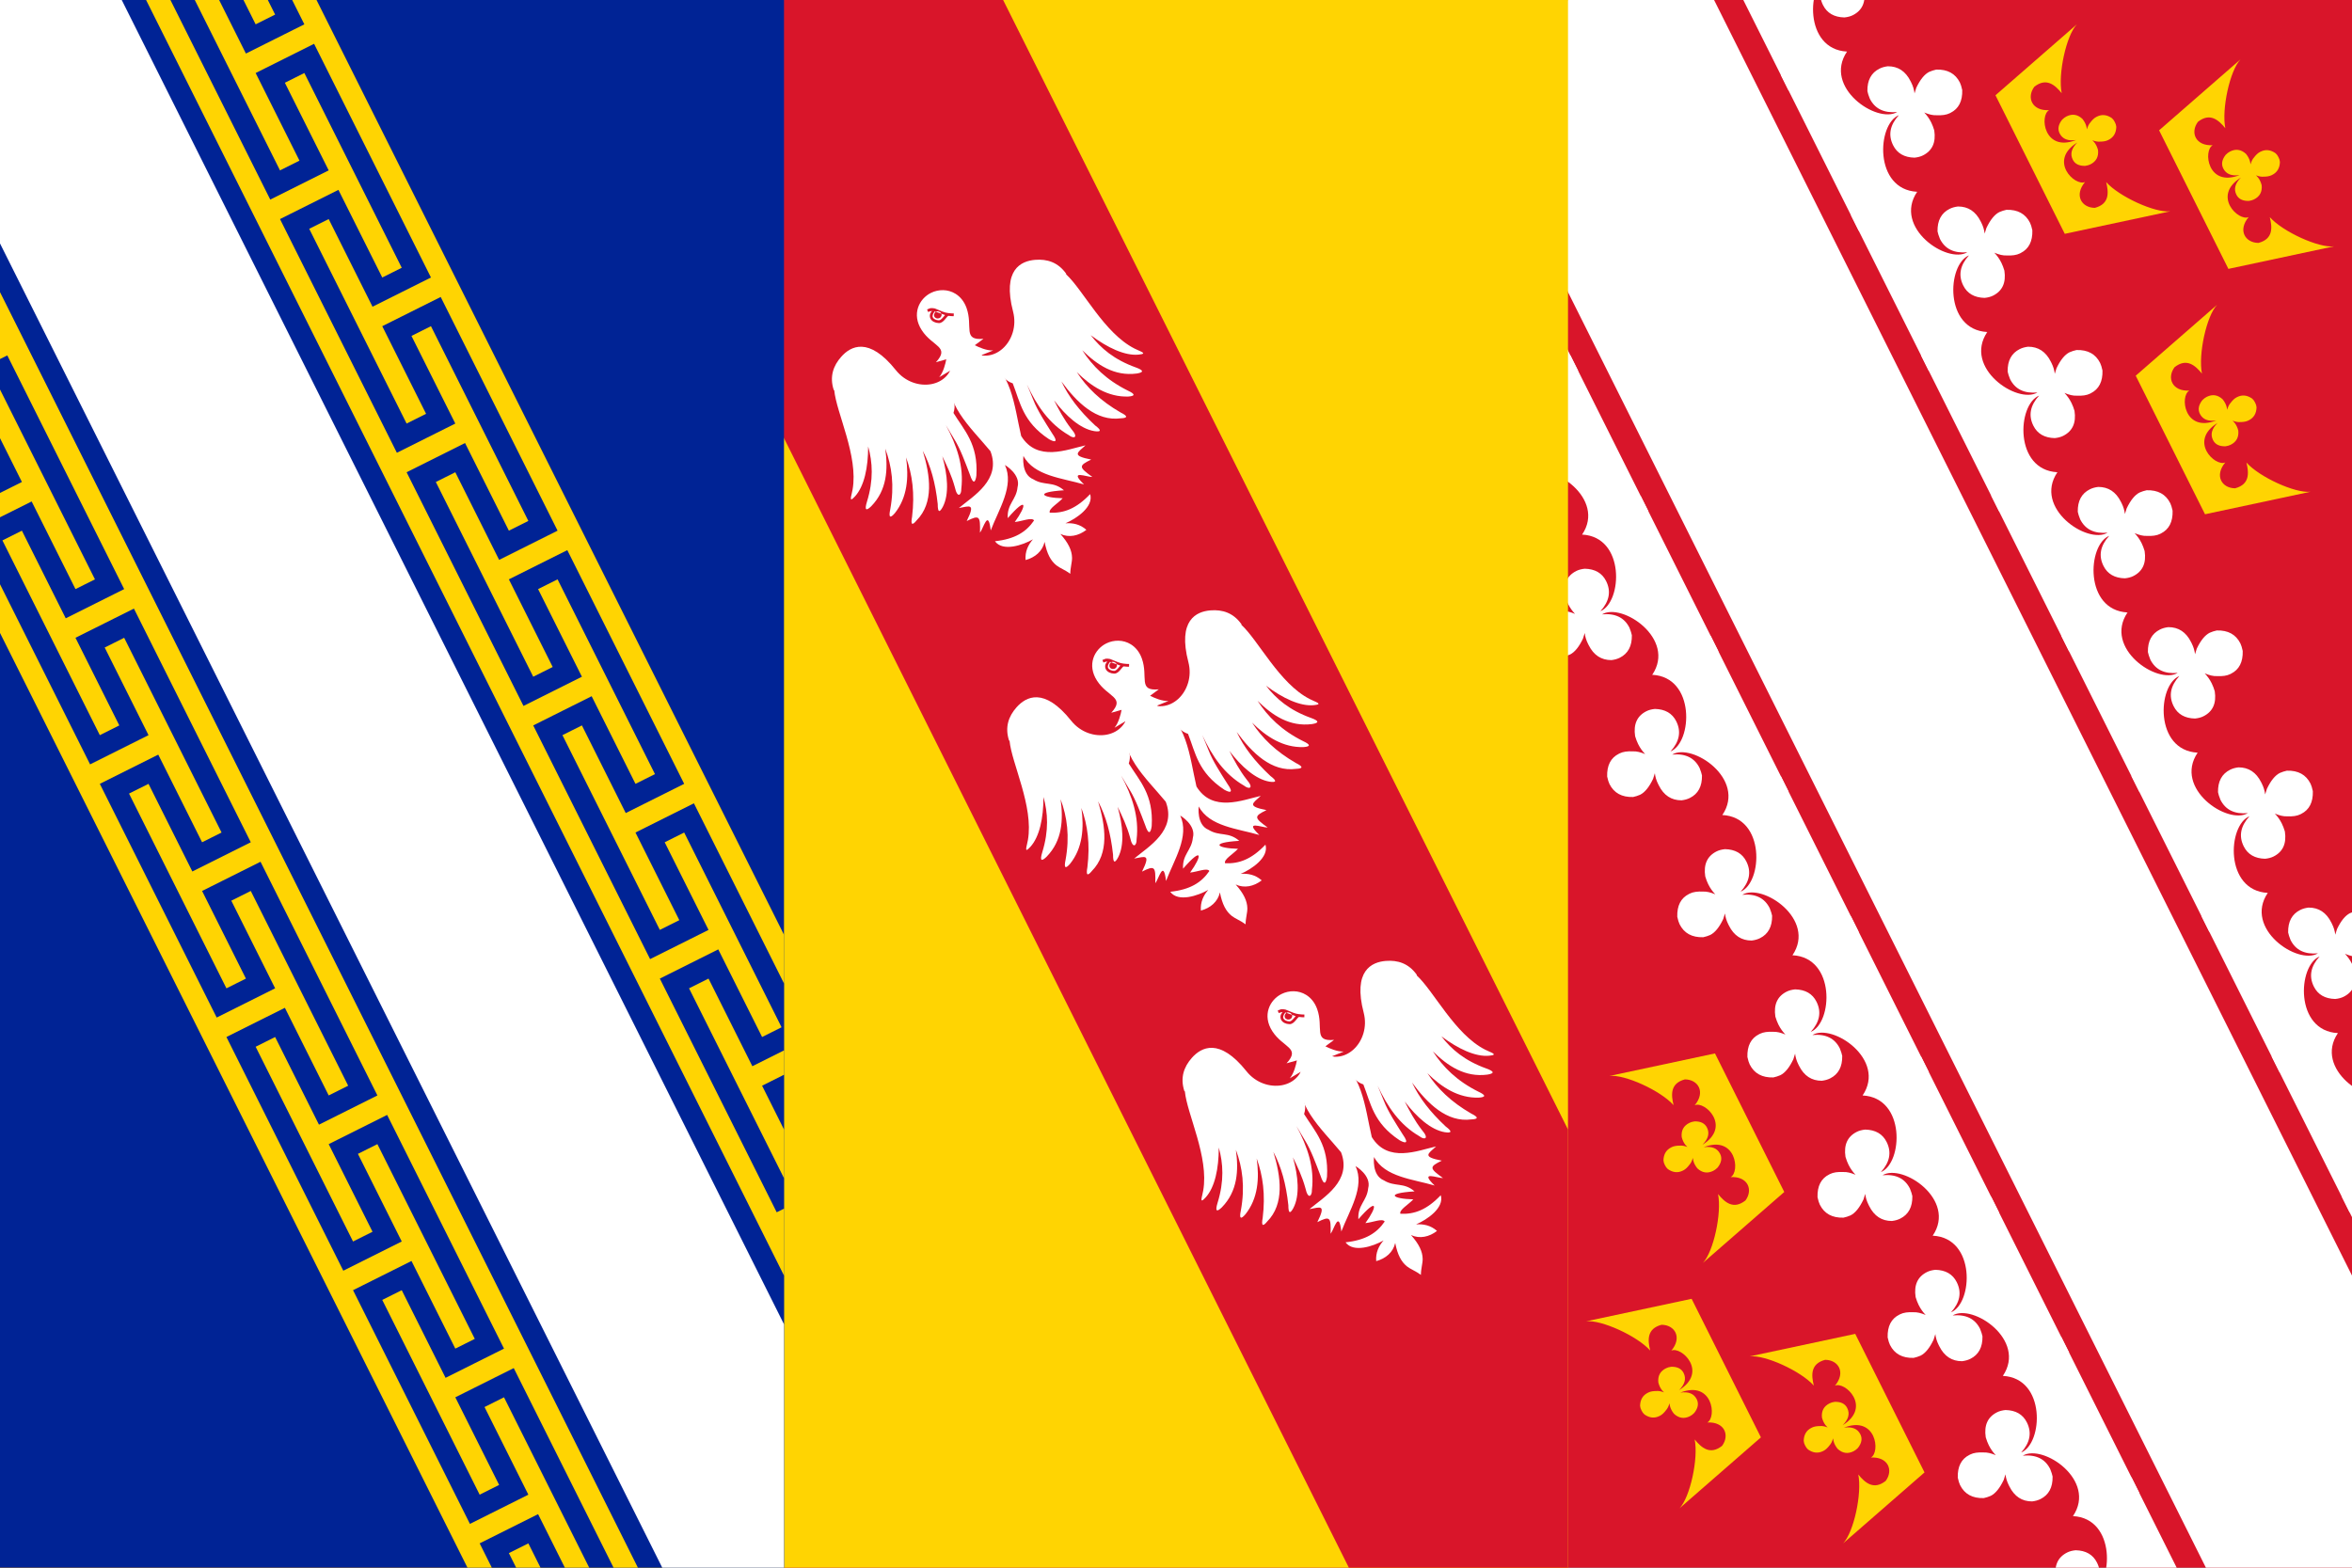 <?xml version="1.0" encoding="UTF-8"?>
<svg xmlns="http://www.w3.org/2000/svg" xmlns:xlink="http://www.w3.org/1999/xlink" width="1350" height="900">
<rect width="100%" height="100%" fill="#808080" stroke="none"/>
<clipPath id="Alsace"><rect width="1350" height="900"/></clipPath>
<clipPath id="Lorraine"><rect width="900" height="900"/></clipPath>
<clipPath id="ChampArd"><rect width="450" height="900"/></clipPath>
<g clip-path="url(#Alsace)">
<rect width="1350" height="900" fill="#d9152a"/>
<path d="M900,0 1350,900" stroke="#fff" stroke-width="150"/>
<g transform="translate(1125,450) rotate(63.435)">
<g id="deco">
<path id="bend" d="m45 130c-12.154-21.643-44.964-3.179-43.918 10.264 2.761-7.11 7.38-10.652 13.899-10.653 1.914 0.157 3.408 0.389 4.487 0.7 5.628 2.689 8.443 6.684 8.442 11.985-0.001 1.552-0.309 3.182-0.928 4.888-2.588 5.223-7.084 7.836-13.495 7.835l-0.888 0.001c-2.262 0.001-4.388-0.361-6.381-1.085l2.423 2.327c3.232 4.137 4.846 7.719 4.848 10.745-0.082 1.448-0.296 2.844-0.646 4.189-2.721 5.87-6.963 8.806-12.728 8.805-1.052-0.001-2.532-0.246-4.444-0.736-5.791-2.689-8.687-6.634-8.686-11.831l-0.001-0.544c0.001-2.094 0.809-4.564 2.424-7.409 0.782-1.785 2.303-3.595 4.506-5.488-2.162 0.665-4.37 1.027-6.688 1.027l-0.361 0.001c-1.376-0.001-2.95-0.156-4.728-0.467-6.627-2.146-9.938-6.231-9.938-12.256-0.001-1.501 0.337-3.129 1.01-4.889 2.747-5.198 6.693-7.796 11.838-7.797 6.598-0 11.244 3.581 13.999 10.687 1.066-13.525-31.746-32.041-44.044-10.298l-5-40h100z" fill="#fff"/>
<g id="bend5">
<use xlink:href="#bend" x="90"/>
<use xlink:href="#bend" x="180"/>
<use xlink:href="#bend" x="270"/>
<use xlink:href="#bend" x="360"/>
<use xlink:href="#bend" x="450"/>
</g>
<use xlink:href="#bend5" x="-540"/>
<path id="crown" d="m75.534,195l-15.534 60c2.959-8.29 20.688-22.55 31.469-25.465-5.98-1.344-12.11-3.811-10.327-12.422 3.494-6.852 11.89-7.451 15.807 1.613 0.098-6.325 20.437-13.645 22.255 6.154-1.488-4.465-3.993-6.7-7.569-6.727-2.787-0.02-4.936 1.572-6.444 4.776-0.373 1.084-0.562 2.091-0.567 3.019-0.023 3.728 1.757 6.269 5.34 7.623 0.962 0.199 1.815 0.301 2.56 0.307l0.198 0.002c1.255 0.01 2.454-0.205 3.595-0.645l0.065 0.001-0.001 0.072c-1.233 1.127-2.065 2.239-2.494 3.341-0.886 1.753-1.334 3.278-1.342 4.574l-0.003 0.335c-0.02 3.216 1.534 5.667 4.663 7.354 0.964 0.377 1.707 0.473 2.795 0.473s1.832-0.096 2.795-0.473c3.129-1.687 4.683-4.138 4.663-7.354l-0.003-0.335c-0.008-1.295-0.456-2.82-1.342-4.574-0.43-1.102-1.262-2.214-2.494-3.341l-0.001-0.072 0.065-0.001c1.141 0.44 2.34 0.655 3.595 0.645l0.198-0.002c0.745-0.006 1.599-0.108 2.56-0.307 3.582-1.354 5.363-3.896 5.34-7.623-0.005-0.928-0.194-1.935-0.567-3.019-1.509-3.204-3.657-4.796-6.444-4.776-3.577 0.027-6.082 2.261-7.569 6.727 1.819-19.799 22.157-12.478 22.255-6.154 3.917-9.064 12.312-8.465 15.807-1.613 1.783 8.612-4.347 11.079-10.327 12.422 10.782 2.915 28.511 17.176 31.469 25.465l-15.534-60z" fill="#ffd402"/>
<use xlink:href="#crown" x="180"/>
<use xlink:href="#crown" x="120" y="75"/>
</g>
<use xlink:href="#deco" transform="rotate(180)"/>
</g>
</g>
<g clip-path="url(#Lorraine)">
<rect width="1000" height="900" fill="#ffd402"/>
<path d="M450,0 900,900" stroke="#d9152a" stroke-width="225"/>
<g transform="translate(675,450) rotate(63.435)">
<g id="bird" fill="#fff">
<path d="m-83.218-12.64c-4.401 2.683-6.764 7.578-6.782 12.368-0.034 7.665 5.954 15.535 16.759 14.329 11.359-1.271 15.761-10.497 20.124 0.94l1.156-6.063c2.133 1.638 5.845 4.764 7.377 8.235l-0.544-7.295c15.129 12.014 33.913 4.094 51.655-0.017 17.588 1.642 18.631 20.341 21.11 30.799 1.814-6.143 1.673-9.958 8.703-0.681-0.016-8.244 0.933-8.315 9.382-3.826-1.377-2.986-10.342-10.444 1.598-6.095-8.756-9.521-16.882-23.705-29.95-24.089 0 0 8.96-5.894 14.652-0.778 6.25 3.941 5.767 9.745 13.36 12.968-6.66-16.059-1.657-13.132 3.79-2.61 1.525-3.915 1.782-10.08 4.147-10.31 3.901 7.004 4.654 14.621 0.629 25.434 7.51-1.276 9.145-13.22 8.788-20.02 1.567 3.876 4.208 7.287 8.737 9.11 1.131-5.573-0.212-10.981-4.453-14.427 6.718 1.869 11.303 1.726 15.111-0.049 2.302-1.072 4.689-3.361 7.87-4.944-3.168-1.606-5.492-3.936-7.785-5.025-3.793-1.803-8.48-1.933-15.213-0.113 4.27-3.414 5.658-8.83 4.572-14.411-4.543 1.789-7.138 5.213-8.736 9.077 0.412-6.797-1.153-18.85-8.651-20.182 3.938 10.842 3.125 18.524-0.833 25.499-2.364-0.244-2.586-6.416-4.079-10.342-5.533 10.481-10.564 13.319-3.773-2.691-7.619 3.167-7.213 9.009-13.496 12.903-5.733 5.074-14.566-0.924-14.566-0.924 13.07-0.287 21.388-14.341 30.221-23.797-11.974 4.261-3.101-3.217-1.7-6.192-8.486 4.427-9.329 4.385-9.247-3.858-7.105 9.228-7.006 5.443-8.771-0.713-2.564 10.44-3.713 29.093-21.315 30.605-17.708-4.242-36.462-12.307-51.688-0.406l0.578-7.165c-1.56 3.46-5.247 6.464-7.394 8.089l-1.071-6.111c-4.456 11.405-8.862 2.117-20.21 0.762-4.048-0.482-7.422 0.4-10.062 2.01zm9.637 5.949l1.394 0.746c-0.137 0.237-0.37 0.743-0.697 1.281-0.245 0.488-0.602 0.957-0.867 1.378-0.002 0.121 0.029 0.42 0.204 0.875 0.188 0.489 0.505 1.134 0.765 1.767 0.519 1.265 1.042 2.772 0.289 4.134-0.968 1.752-2.509 3.033-4.283 3.112-0.887 0.04-1.806-0.298-2.567-0.956-0.474-0.41-0.748-1.117-1.122-1.783-0.335 0.762-0.385 1.433-0.442 2.237-0.56-0.078-1.042-0.065-1.564-0.097 0.036-0.726 0.051-1.357 0.187-2.091 0.242-0.712 0.828-1.623 1.292-2.172 2.851-2.463 4.786-4.042 5.728-5.592 0.366-0.605 0.688-1.057 0.986-1.556 0.344-0.567 0.623-1.152 0.697-1.281zm-5.966 9.256c0.401 0.923 0.925 1.602 1.36 1.978 0.5 0.433 0.906 0.556 1.377 0.535 0.941-0.042 2.127-0.892 2.924-2.334 0.342-0.62 0.074-1.678-0.408-2.853-0.233-0.568-0.5-1.138-0.714-1.686zm3.518-2.675c1.299 0.784 1.369 2.166 0.901 2.902-0.466 1.105-1.651 1.595-2.669 1.086-0.659-0.329-1.167-1.082-1.258-1.816-0.049-0.395 0.035-0.84 0.306-1.167 0.616-0.747 1.363-1.242 2.176-1.135 0.163 0.022 0.378 0.047 0.544 0.13z"/>
<path id="wing" d="m-32.462-0.52c-5.547 0.96-14.22 2.858-18.851 5.27 15.992 8.135 8.772 29.298-7.967 32.846-24.455 5.184-23.979 17.085-20.953 24.611 2.597 6.456 7.168 11.16 15.108 12.385 0.101-0.057 0.207-0.127 0.309-0.188 12.164 4.714 39.955 4.412 55.663 16.062 2.745 1.946 6.239 5.987 4.161 0.568-2.812-7.407-11.559-14.26-22.267-19.613 9.223 1.783 18.589 5.739 28.106 14.842 3.647 3.464 4.641 2.892 3.373-1.102-4.246-12.192-14.545-18.08-25.935-21.961 10.698 1.171 21.395 4.735 32.403 13.016 3.828 3.06 4.738 2.428 3.164-1.332-4.845-10.496-14.787-16.436-25.757-20.109 10.415 1.176 20.779 4.722 32.003 12.139 3.804 2.886 4.675 2.249 3.045-1.373-4.566-13.469-19.472-18.538-34.195-21.051 9.797-0.198 19.584 1.685 31.239 6.006 4.299 2.16 5.032 1.381 2.724-1.891-4.785-6.595-15.056-10.642-26.099-12.736 5.996 0.041 12.284 0.166 19.025 1.5 6.869 1.732 5.709-1.47 2.611-2.865-10.895-7.179-23.385-8.856-36.755-8.48 2.977-0.252 6.132-0.386 9.605-0.703 6.534-0.595 14.249 0.33 21.827 1.074 7.02 1.06 5.089-1.218 2.292-3.102-15.706-9.076-26.307-5.313-37.979-4.281-1.481-1.442-3.278-2.637-5.493-3.127-6.962-6.108-6.96-4.673-4.409-16.404z"/>
<use xlink:href="#wing" transform="scale(1,-1)"/>
</g>
<use xlink:href="#bird" x="-225"/>
<use xlink:href="#bird" x="225"/>
</g>
</g>
<g clip-path="url(#ChampArd)">
<rect width="500" height="900" fill="#002395"/>
<path d="M0,0 450,900" stroke="#ffd402" stroke-width="325"/>
<path d="M0,0 450,900" stroke="#002395" stroke-width="150"/>
<path d="M0,0 450,900" stroke="#fff" stroke-width="125"/>
<g transform="translate(225,450) rotate(63.435) scale(6.25)">
<path id="line" stroke="#002395" stroke-width="2" fill="none" d="M-78,23 h11v-4h-9v-4h22v4h-9v4h22v-4h-9v-4h22v4h-9v4h22v-4h-9v-4h22v4h-9v4h22v-4h-9v-4h22v4h-9v4h22v-4h-9v-4h22v4h-9v4h22v-4h-9v-4h22v4h-9v4h11"/>
<use xlink:href="#line" transform="scale(1,-1)"/>
</g>
</g>
</svg>